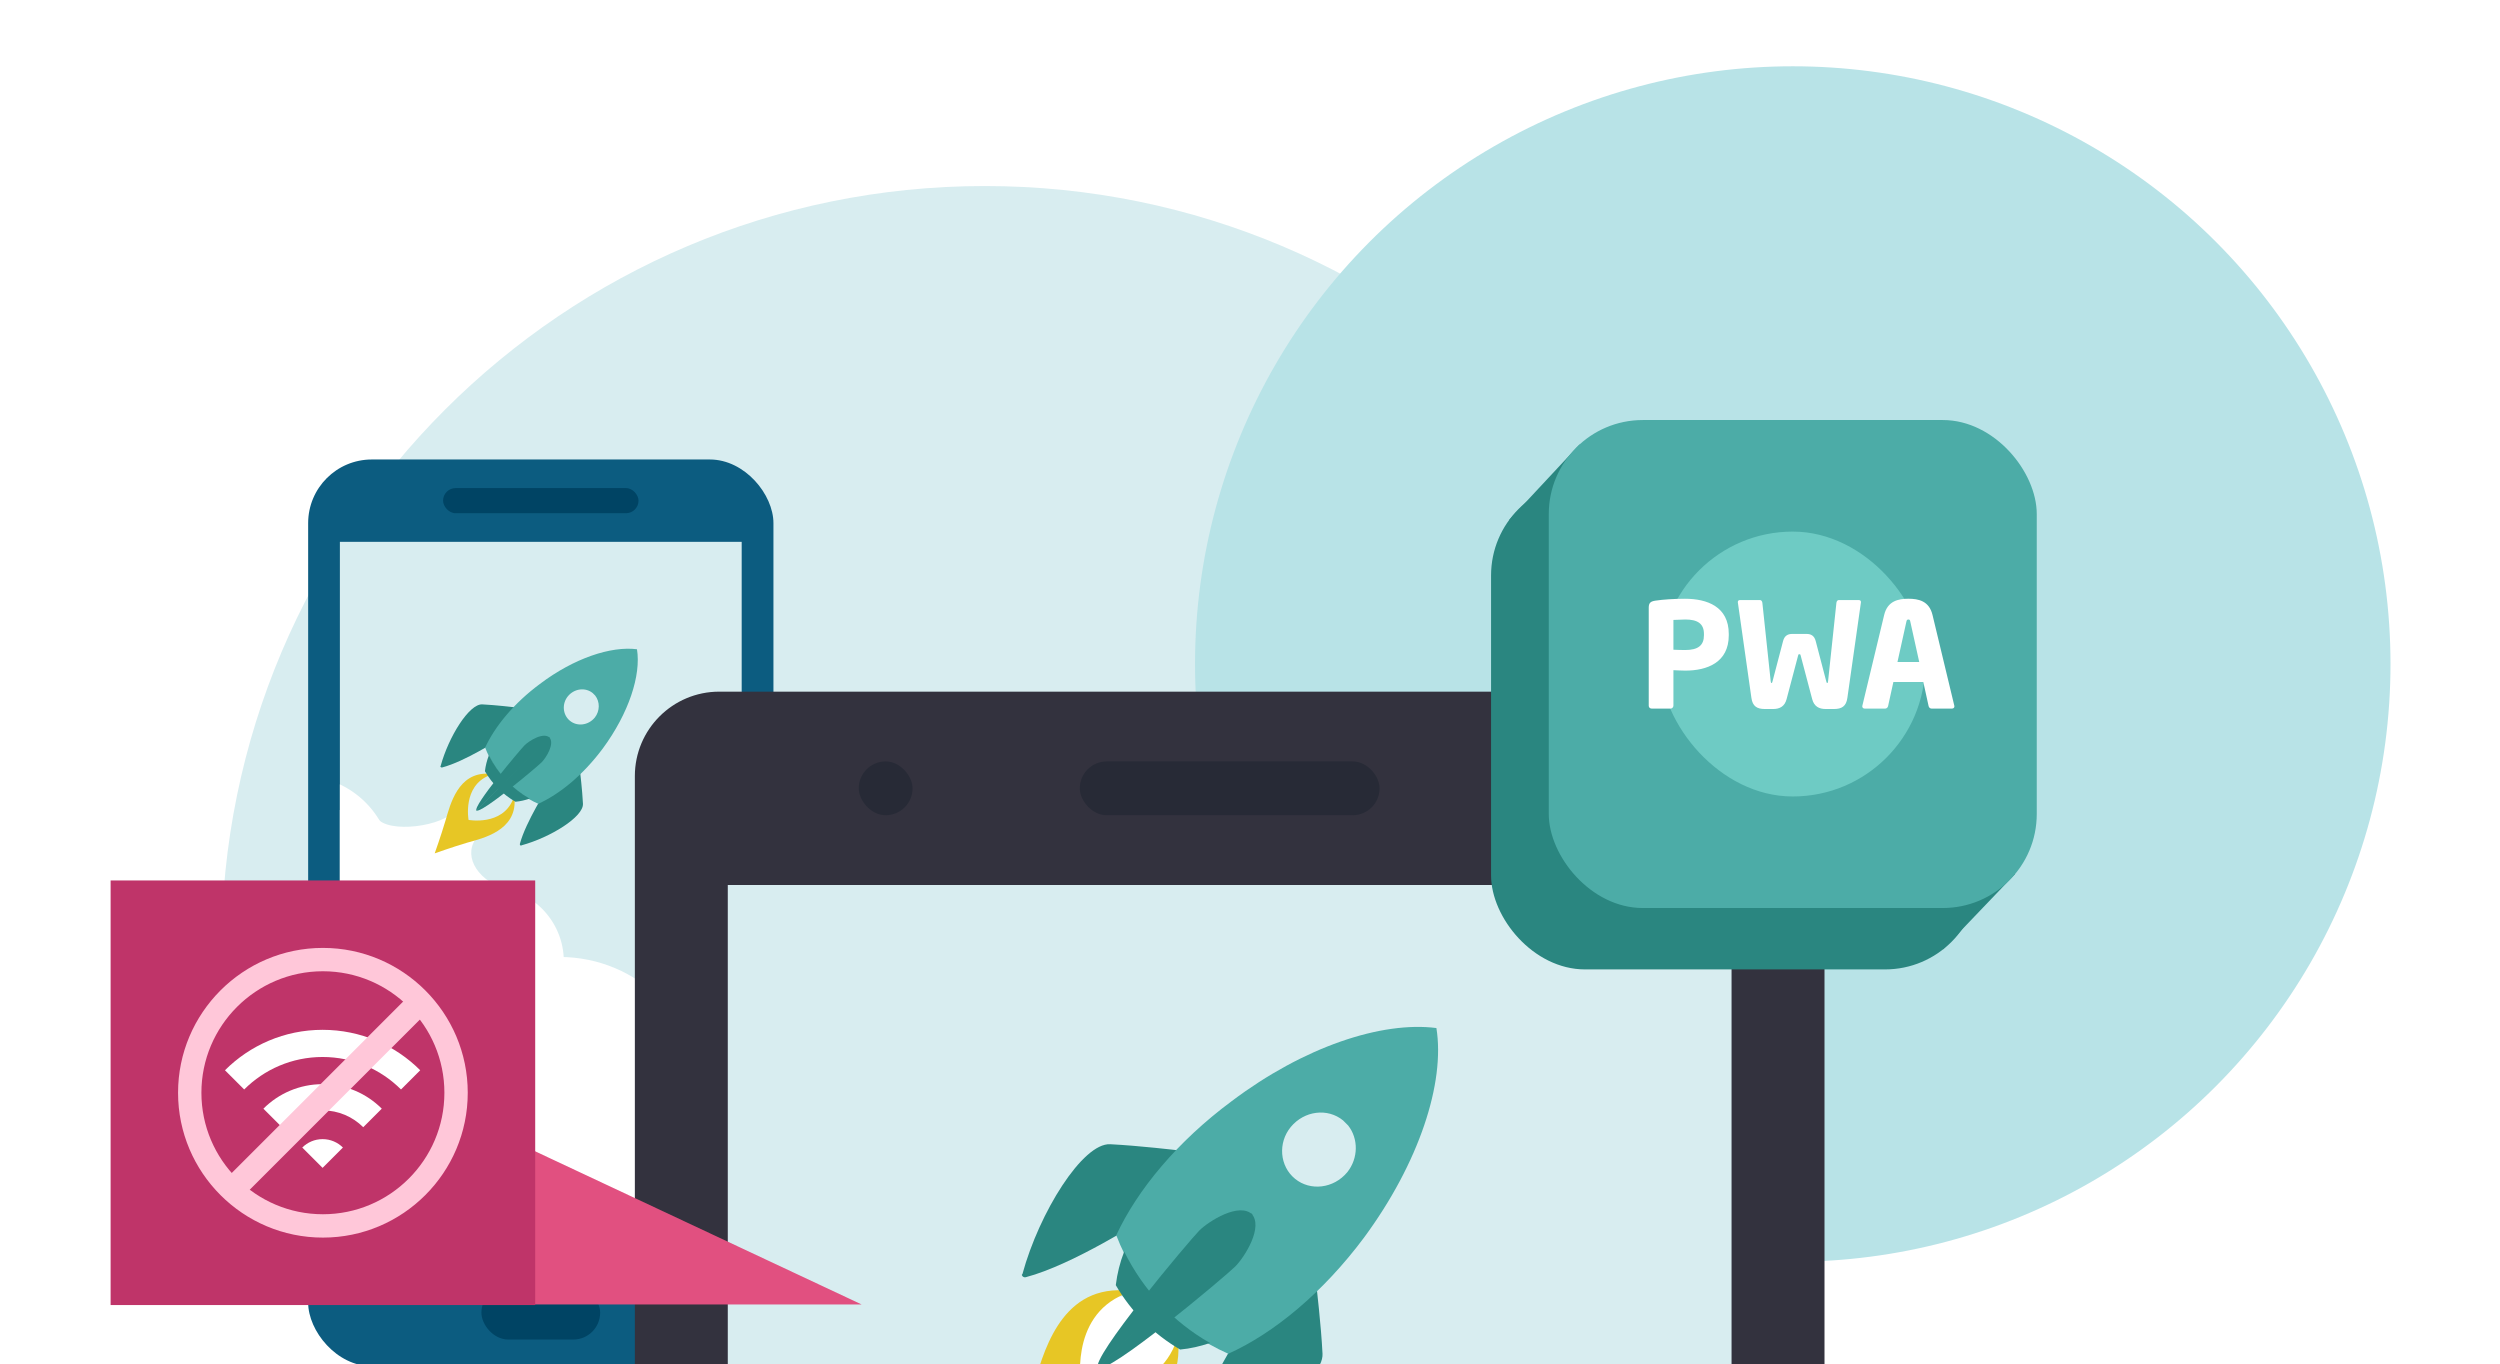 <?xml version="1.0" encoding="UTF-8"?><svg id="Layer_1" xmlns="http://www.w3.org/2000/svg" xmlns:xlink="http://www.w3.org/1999/xlink" viewBox="0 0 1198.19 653.96"><defs><style>.cls-1{clip-path:url(#clippath-11);}.cls-2{fill:#fff;}.cls-3{fill:#e15080;}.cls-4{fill:#d8edf0;}.cls-5{fill:#ffc7d9;}.cls-6{fill:#e7c625;}.cls-7{clip-path:url(#clippath-2);}.cls-8{clip-path:url(#clippath-13);}.cls-9{clip-path:url(#clippath-15);}.cls-10{clip-path:url(#clippath-6);}.cls-11{fill:#0c5c80;}.cls-12{clip-path:url(#clippath-7);}.cls-13{clip-path:url(#clippath-1);}.cls-14{clip-path:url(#clippath-4);}.cls-15{clip-path:url(#clippath-12);}.cls-16{fill:#272a36;}.cls-17{clip-path:url(#clippath-9);}.cls-18{clip-path:url(#clippath);}.cls-19{fill:#2a8680;}.cls-20{fill:none;}.cls-21{clip-path:url(#clippath-3);}.cls-22{clip-path:url(#clippath-8);}.cls-23{fill:#4caca7;}.cls-24{clip-path:url(#clippath-14);}.cls-25{clip-path:url(#clippath-5);}.cls-26{fill:#004464;}.cls-27{clip-path:url(#clippath-10);}.cls-28{fill:#b8e3e7;}.cls-29{fill:#bf3469;}.cls-30{fill:#6ecbc4;}.cls-31{fill:#33323e;}</style><clipPath id="clippath"><rect class="cls-20" x="162.9" y="322.93" width="192.57" height="281"/></clipPath><clipPath id="clippath-1"><rect class="cls-20" x="187.9" y="324.09" width="137.73" height="71.86" transform="translate(-179.37 287) rotate(-45)"/></clipPath><clipPath id="clippath-2"><rect class="cls-20" x="187.9" y="324.09" width="137.73" height="71.86" transform="translate(-179.37 287) rotate(-45)"/></clipPath><clipPath id="clippath-3"><rect class="cls-20" x="187.9" y="324.09" width="137.73" height="71.86" transform="translate(-179.37 287) rotate(-45)"/></clipPath><clipPath id="clippath-4"><rect class="cls-20" x="187.9" y="324.09" width="137.73" height="71.86" transform="translate(-179.37 287) rotate(-45)"/></clipPath><clipPath id="clippath-5"><rect class="cls-20" x="187.9" y="324.09" width="137.73" height="71.86" transform="translate(-179.37 287) rotate(-45)"/></clipPath><clipPath id="clippath-6"><rect class="cls-20" x="187.9" y="324.09" width="137.73" height="71.86" transform="translate(-179.37 287) rotate(-45)"/></clipPath><clipPath id="clippath-7"><rect class="cls-20" x="187.9" y="324.09" width="137.73" height="71.86" transform="translate(-179.37 287) rotate(-45)"/></clipPath><clipPath id="clippath-8"><rect class="cls-20" x="348.81" y="423.74" width="481.08" height="230.65"/></clipPath><clipPath id="clippath-9"><rect class="cls-20" x="440.92" y="519.95" width="290.36" height="151.5" transform="translate(-249.56 588.91) rotate(-45)"/></clipPath><clipPath id="clippath-10"><rect class="cls-20" x="440.92" y="519.95" width="290.36" height="151.5" transform="translate(-249.56 588.91) rotate(-45)"/></clipPath><clipPath id="clippath-11"><rect class="cls-20" x="440.92" y="519.95" width="290.36" height="151.5" transform="translate(-249.56 588.91) rotate(-45)"/></clipPath><clipPath id="clippath-12"><rect class="cls-20" x="440.92" y="519.95" width="290.36" height="151.5" transform="translate(-249.56 588.91) rotate(-45)"/></clipPath><clipPath id="clippath-13"><rect class="cls-20" x="440.92" y="519.95" width="290.36" height="151.5" transform="translate(-249.56 588.91) rotate(-45)"/></clipPath><clipPath id="clippath-14"><rect class="cls-20" x="440.92" y="519.95" width="290.36" height="151.5" transform="translate(-249.56 588.91) rotate(-45)"/></clipPath><clipPath id="clippath-15"><rect class="cls-20" x="440.92" y="519.95" width="290.36" height="151.5" transform="translate(-249.56 588.91) rotate(-45)"/></clipPath></defs><rect class="cls-2" width="1198.19" height="653.96"/><path class="cls-4" d="M837.88,455.03c0-202.07-163.81-365.87-365.87-365.87S106.14,252.96,106.14,455.03c0,44.63,8,87.39,22.62,126.93H815.26c14.63-39.54,22.62-82.3,22.62-126.93Z"/><circle class="cls-28" cx="859.23" cy="318.25" r="286.48"/><g><rect class="cls-11" x="147.69" y="220.22" width="223" height="434.58" rx="30.51" ry="30.51"/><rect class="cls-4" x="162.9" y="259.69" width="192.57" height="344.24"/><rect class="cls-26" x="230.73" y="616.23" width="56.91" height="25.79" rx="12.9" ry="12.9"/><rect class="cls-26" x="212.35" y="233.93" width="93.68" height="12.05" rx="6.03" ry="6.03"/><g class="cls-18"><g><path class="cls-2" d="M237.45,395.04c-15,6.34-14.16,18.38-4.86,25.99,9.3,7.61,27.2,2.82,26.6,24.87-.6,22.05,42.29,78.47,42.29,78.47l45.22,79.56-153.05-54.2-31.86-100.05-17.54-58.96s31.49-6.67,36.35,1.15c4.86,7.82,32.54,4.49,38.04-4.2,5.49-8.69,2.96,8.43,2.96,8.43l15.85-1.06Z"/><circle class="cls-2" cx="234.52" cy="460.76" r="35.71"/><circle class="cls-2" cx="268.2" cy="527.01" r="68.36"/><circle class="cls-2" cx="333.43" cy="630.56" r="135.14"/><circle class="cls-2" cx="144.26" cy="415.52" r="43.74"/><rect class="cls-2" x="107.27" y="449.68" width="145.97" height="233.18"/></g></g><g><g class="cls-13"><path class="cls-19" d="M211.94,367.82c-.32,.11-.74-.11-.85-.42-.11-.11,0-.21,.11-.32,3.82-14,13.69-29.81,19.94-29.49,6.47,.32,15.38,1.38,15.38,1.38l-7.64,15.7c0-.21-16.02,10.29-26.95,13.15"/></g><g class="cls-7"><path class="cls-19" d="M249.17,404.42c-.11,.32,.11,.74,.42,.85,.11,.11,.21,0,.32-.11,14-3.82,29.81-13.69,29.49-19.94-.32-6.47-1.38-15.38-1.38-15.38l-15.7,7.64c.21,.21-10.29,16.23-13.15,26.95"/></g><g class="cls-21"><path class="cls-23" d="M305.29,311.17c-12.41-1.59-30.13,4.24-46.57,16.66-12.31,9.12-21.43,20.16-26.2,30.45,4.56,11.99,13.69,21.75,25.46,26.95,10.4-4.67,21.54-13.9,30.87-26.42,12.52-16.97,18.46-35.22,16.44-47.63m-20.26,32.78c-3.08,3.71-8.38,4.35-11.88,1.49-3.5-2.86-3.93-8.17-.95-11.78,3.08-3.71,8.38-4.35,11.88-1.49l1.17,1.17c2.33,2.97,2.33,7.43-.21,10.61"/></g><g class="cls-14"><path class="cls-6" d="M246.63,383.2c0-.21-.21-.42-.42-.42-.21,0-.32,.11-.32,.32-5.2,12.84-21.32,9.87-21.32,9.87,0,0-2.97-16.13,9.87-21.32,.11-.11,.21-.21,.21-.42,0-.21-.21-.42-.42-.42-14.75-.74-18.46,14.85-20.69,22.38-2.23,7.53-5.2,15.81-5.2,15.81,0,0,8.27-2.97,15.81-5.2,7.64-2.12,23.23-5.83,22.49-20.58"/></g><g class="cls-25"><path class="cls-19" d="M234.32,361.98c-.95,2.44-1.59,4.99-1.91,7.64,3.5,6.05,8.59,11.14,14.64,14.64,2.33-.21,4.56-.74,6.79-1.49-8.38-4.77-15.17-11.99-19.52-20.79h0Z"/></g><g class="cls-10"><path class="cls-19" d="M263.18,353.29c2.97,2.97-1.49,9.97-3.61,12.09-2.02,2.02-29.28,25.04-31.3,23.02"/></g><g class="cls-12"><path class="cls-19" d="M263.5,353.6c-2.97-2.97-9.97,1.49-12.09,3.61-2.02,2.02-25.04,29.28-23.02,31.3"/></g></g></g><path class="cls-31" d="M874.44,371.95c0-22.35-18.12-40.46-40.46-40.46H344.73c-22.35,0-40.46,18.12-40.46,40.46v282.86H874.44V371.95Z"/><rect class="cls-4" x="348.81" y="424.16" width="481.08" height="230.65"/><rect class="cls-16" x="517.51" y="364.93" width="143.69" height="25.79" rx="12.9" ry="12.9"/><rect class="cls-16" x="411.58" y="364.93" width="25.79" height="25.79" rx="12.9" ry="12.9"/><rect class="cls-19" x="714.63" y="230.74" width="233.88" height="233.88" rx="45.06" ry="45.06"/><polygon class="cls-3" points="243.56 545.73 412.98 625.21 240.07 625.21 243.56 545.73"/><rect class="cls-29" x="53.01" y="421.98" width="203.5" height="203.5"/><g><g><path class="cls-2" d="M154.61,506.59c14.68,0,27.96,5.95,37.58,15.57l9.21-9.21c-11.97-11.97-28.52-19.38-46.79-19.38s-34.81,7.41-46.79,19.38l9.21,9.21c9.62-9.62,22.9-15.57,37.58-15.57Z"/><path class="cls-2" d="M154.61,532.18c7.61,0,14.49,3.08,19.48,8.07l8.89-8.89c-7.26-7.26-17.29-11.75-28.37-11.75s-21.11,4.49-28.37,11.75l8.89,8.89c4.98-4.98,11.87-8.07,19.48-8.07Z"/><path class="cls-2" d="M164.35,549.99c-2.49-2.49-5.94-4.03-9.74-4.03s-7.25,1.54-9.74,4.03l9.74,9.74,9.74-9.74Z"/></g><rect class="cls-5" x="95.09" y="519.58" width="122" height="11.78" transform="translate(-325.84 264.28) rotate(-45)"/><path class="cls-5" d="M154.76,593.15c-38.28,0-69.42-31.14-69.42-69.42s31.14-69.42,69.42-69.42,69.42,31.14,69.42,69.42-31.14,69.42-69.42,69.42Zm0-127.65c-32.11,0-58.23,26.12-58.23,58.23s26.12,58.23,58.23,58.23,58.23-26.12,58.23-58.23-26.12-58.23-58.23-58.23Z"/></g><polygon class="cls-19" points="723.31 249.21 757.03 213.04 965.75 418.94 931.24 455.03 723.31 249.21"/><rect class="cls-23" x="742.29" y="201.31" width="233.88" height="233.88" rx="45.06" ry="45.06"/><rect class="cls-30" x="795.75" y="254.78" width="126.95" height="126.95" rx="63.47" ry="63.47"/><g><path class="cls-2" d="M807.7,321.41c-1.68,0-3.92-.14-5.67-.21v17.01c0,.77-.63,1.4-1.4,1.4h-9.03c-.77,0-1.4-.56-1.4-1.33v-47.04c0-2.38,.98-3.01,3.15-3.36,3.57-.56,9.17-.91,14.21-.91,10.57,0,21,3.71,21,16.87v.63c0,13.09-10.43,16.94-20.86,16.94Zm8.96-17.57c0-4.97-3.08-6.93-8.96-6.93-.98,0-4.83,.14-5.67,.21v14.28c.77,.07,4.9,.14,5.67,.14,6.23,0,8.96-2.31,8.96-7.07v-.63Z"/><path class="cls-2" d="M891.91,288.64l-6.51,45.85c-.56,4.06-2.73,5.32-6.44,5.32h-3.99c-3.08,0-5.53-1.19-6.44-4.76l-5.53-20.93c-.14-.56-.28-.56-.63-.56s-.42,0-.56,.56l-5.53,20.93c-.91,3.57-3.36,4.76-6.44,4.76h-3.99c-3.71,0-5.88-1.26-6.44-5.32l-6.51-45.85v-.14c0-.7,.56-.91,1.12-.91h9.52c.56,0,1.05,.56,1.12,1.33l3.99,37.52c.07,.63,.14,.91,.42,.91,.21,0,.35-.28,.49-.91l5.04-19.25c.7-2.66,2.45-3.36,4.34-3.36h6.93c1.89,0,3.64,.7,4.34,3.36l5.04,19.25c.14,.63,.28,.91,.49,.91,.28,0,.35-.28,.42-.91l3.99-37.52c.07-.77,.56-1.33,1.12-1.33h9.52c.56,0,1.12,.21,1.12,.91v.14Z"/><path class="cls-2" d="M935.52,339.61h-9.8c-.7,0-1.26-.56-1.4-1.26l-2.52-11.48h-14.35l-2.52,11.48c-.14,.7-.7,1.26-1.4,1.26h-9.8c-.7,0-1.19-.42-1.19-1.12,0-.07,.07-.21,.07-.35l10.43-43.41c1.61-6.72,6.79-7.77,11.62-7.77s9.94,1.05,11.55,7.77l10.43,43.41c0,.14,.07,.28,.07,.35,0,.7-.49,1.12-1.19,1.12Zm-19.95-41.65c-.14-.7-.28-1.05-.91-1.05s-.84,.35-.98,1.05l-4.27,19.32h10.43l-4.27-19.32Z"/></g><path class="cls-2" d="M556.02,628.66c-9.84-9.84-25.94-9.84-35.78,0l-2.24,2.24c-6.45,6.45-8.67,15.6-6.66,23.91h50.69c3.03-8.86,1.03-19.1-6.01-26.14Z"/><g class="cls-22"><g><g class="cls-17"><path class="cls-19" d="M491.61,612.14c-.67,.22-1.57-.22-1.79-.89-.22-.22,0-.45,.22-.67,8.05-29.52,28.85-62.85,42.05-62.18,13.64,.67,32.43,2.91,32.43,2.91l-16.1,33.1c0-.45-33.77,21.69-56.81,27.73"/></g><g class="cls-27"><path class="cls-19" d="M570.11,689.3c-.22,.67,.22,1.57,.89,1.79,.22,.22,.45,0,.67-.22,29.52-8.05,62.85-28.85,62.18-42.05-.67-13.64-2.91-32.43-2.91-32.43l-33.1,16.1c.45,.45-21.69,34.22-27.73,56.81"/></g><g class="cls-1"><path class="cls-23" d="M688.42,492.71c-26.17-3.35-63.52,8.95-98.18,35.11-25.94,19.23-45.18,42.49-55.24,64.19,9.62,25.27,28.85,45.85,53.68,56.81,21.92-9.84,45.4-29.3,65.08-55.69,26.39-35.78,38.92-74.25,34.67-100.42m-42.72,69.11c-6.49,7.83-17.67,9.17-25.05,3.13-7.38-6.04-8.28-17.22-2.01-24.83,6.49-7.83,17.67-9.17,25.05-3.13,.89,.89,1.57,1.57,2.46,2.46,4.92,6.26,4.92,15.66-.45,22.37"/></g><g class="cls-15"><path class="cls-6" d="M564.74,644.57c0-.45-.45-.89-.89-.89-.45,0-.67,.22-.67,.67-10.96,27.06-44.95,20.8-44.95,20.8,0,0-6.26-34,20.8-44.95,.22-.22,.45-.45,.45-.89,0-.45-.45-.89-.89-.89-31.09-1.57-38.92,31.31-43.61,47.19-4.7,15.88-10.96,33.32-10.96,33.32,0,0,17.44-6.26,33.32-10.96,16.1-4.47,48.98-12.3,47.41-43.39"/></g><g class="cls-8"><path class="cls-19" d="M538.8,599.84c-2.01,5.14-3.35,10.51-4.03,16.1,7.38,12.75,18.12,23.48,30.86,30.86,4.92-.45,9.62-1.57,14.31-3.13-17.67-10.06-31.98-25.27-41.15-43.84h0Z"/></g><g class="cls-24"><path class="cls-19" d="M599.63,581.5c6.26,6.26-3.13,21.02-7.6,25.5-4.25,4.25-61.73,52.78-65.98,48.53"/></g><g class="cls-9"><path class="cls-19" d="M600.3,582.17c-6.26-6.26-21.02,3.13-25.5,7.6-4.25,4.25-52.78,61.73-48.53,65.98"/></g></g></g></svg>